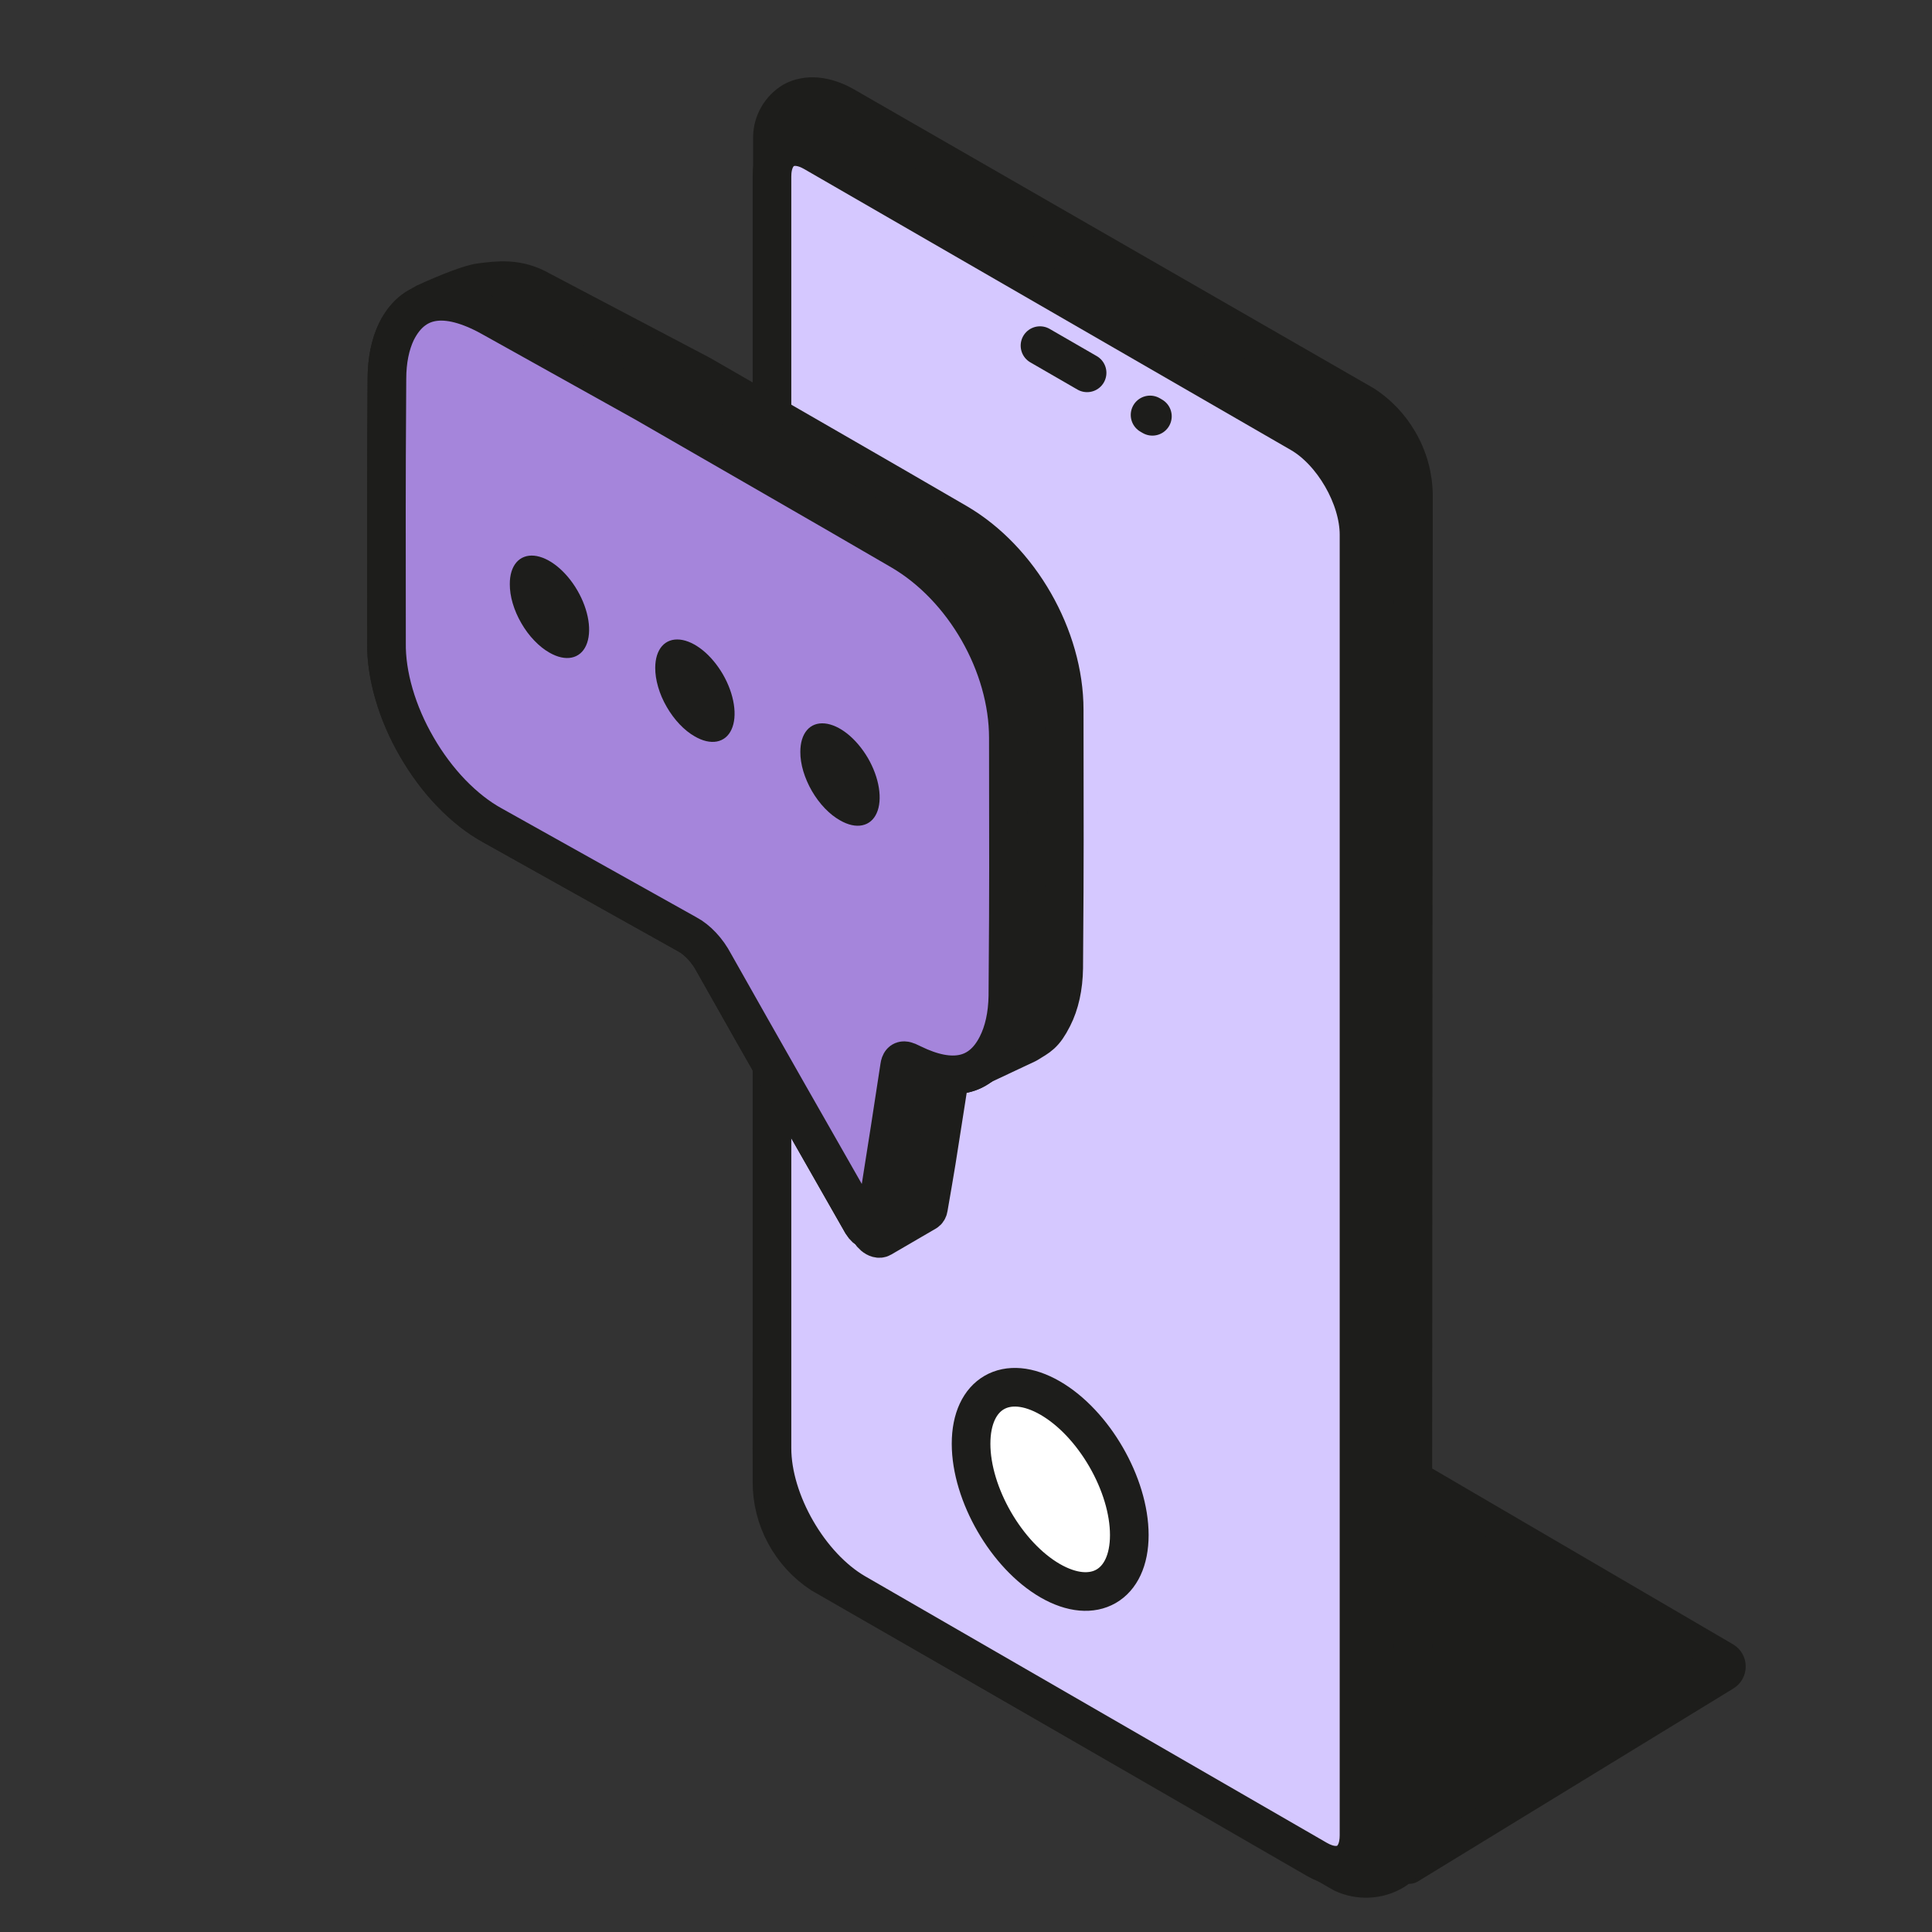 <svg width="40" height="40" viewBox="0 0 40 40" fill="none" xmlns="http://www.w3.org/2000/svg">
<rect x="0" y="0" width="40" height="40" fill="#333333" stroke="none"/>
<path d="M35.714 34.674L29.182 38.669L29.572 37.683C29.583 37.656 29.588 37.627 29.586 37.598L29.203 30.887C29.194 30.727 29.366 30.622 29.503 30.703L35.711 34.331C35.842 34.407 35.843 34.595 35.714 34.674Z" fill="#1D1D1B"/>
<path d="M35.714 34.674L29.182 38.669L29.572 37.683C29.583 37.656 29.588 37.627 29.586 37.598L29.203 30.887C29.194 30.727 29.366 30.622 29.503 30.703L35.711 34.331C35.842 34.407 35.843 34.595 35.714 34.674Z" stroke="#1D1D1B" stroke-width="0.667" stroke-linejoin="round"/>
<path d="M28.953 9.136C28.778 8.835 28.536 8.579 28.245 8.387L17.468 2.189C17.081 1.974 16.71 1.942 16.42 2.097C16.292 2.174 16.186 2.281 16.111 2.41C16.035 2.54 15.994 2.688 15.992 2.838L15.983 30.682C15.982 31.06 16.075 31.432 16.255 31.765C16.435 32.099 16.695 32.382 17.012 32.589L27.803 38.784C27.97 38.862 28.153 38.898 28.337 38.889C28.521 38.88 28.701 38.826 28.859 38.731C28.979 38.655 29.077 38.549 29.144 38.424C29.213 38.298 29.248 38.157 29.247 38.014L29.264 10.258C29.261 9.863 29.154 9.476 28.953 9.136Z" fill="#1D1D1B" stroke="#1D1D1B" stroke-width="0.8" stroke-linejoin="round"/>
<path d="M28.137 11.07C28.137 10.297 27.594 9.356 26.925 8.97L16.849 3.153C16.371 2.877 15.983 3.101 15.983 3.653V29.983C15.983 31.088 16.759 32.431 17.715 32.983L27.271 38.5C27.749 38.776 28.137 38.552 28.137 38V11.07Z" fill="#D5C8FF" stroke="#1D1D1B" stroke-width="0.8" stroke-linejoin="round"/>
<path d="M22.507 7.719L21.532 7.156" stroke="#1D1D1B" stroke-width="0.8" stroke-linecap="round"/>
<path d="M23.859 8.619L23.811 8.591" stroke="#1D1D1B" stroke-width="0.8" stroke-linecap="round"/>
<path d="M23.381 31.782C23.381 30.738 22.648 29.468 21.743 28.945C20.839 28.423 20.105 28.846 20.105 29.891C20.105 30.935 20.839 32.205 21.743 32.727C22.648 33.249 23.381 32.826 23.381 31.782Z" fill="white" stroke="#1D1D1B" stroke-width="0.8" stroke-linejoin="round"/>
<path d="M19.174 25.091C19.199 25.076 19.216 25.049 19.222 25.012C19.283 24.655 19.337 24.355 19.386 24.05C19.519 23.202 19.654 22.356 19.781 21.503C19.808 21.315 19.823 22.08 20.016 22.174C20.036 22.184 20.054 22.18 20.069 22.173L21.266 21.61C21.512 21.458 21.615 21.424 21.798 21.064C21.94 20.786 22.017 20.439 22.023 20.046C22.043 17.374 22.034 17.383 22.033 14.696C22.033 13.188 21.116 11.581 19.808 10.82C18.04 9.791 16.273 8.779 14.506 7.759L11.193 6.016C10.718 5.742 10.299 5.807 9.952 5.849C9.653 5.885 8.943 6.208 8.795 6.276C8.777 6.285 8.762 6.299 8.755 6.322C8.673 6.586 9.092 6.885 9.091 7.247C9.075 9.959 9.082 9.989 9.082 12.712C9.077 13.041 9.13 13.402 9.238 13.773C9.347 14.144 9.508 14.517 9.712 14.87C9.917 15.222 10.16 15.547 10.428 15.825C10.695 16.103 10.982 16.328 11.27 16.486C13.694 17.86 12.954 17.373 15.382 18.762C15.487 18.818 15.592 18.9 15.688 19.004C15.785 19.107 15.871 19.229 15.941 19.36C16.783 20.854 17.679 24.266 17.96 25.384C18.002 25.55 18.159 25.682 18.25 25.629L19.174 25.091Z" fill="#1D1D1B" stroke="#1D1D1B" stroke-width="0.8" stroke-linejoin="round"/>
<path d="M17.85 25.333C17.94 25.478 18.084 25.534 18.105 25.408C18.15 25.131 18.193 24.857 18.229 24.629C18.363 23.781 18.497 22.936 18.625 22.082C18.651 21.896 18.764 21.963 18.89 22.024C19.708 22.425 20.307 22.302 20.641 21.644C20.784 21.365 20.86 21.018 20.867 20.625C20.887 17.953 20.878 17.962 20.877 15.276C20.877 13.768 19.96 12.161 18.651 11.399C16.884 10.37 15.117 9.359 13.349 8.338L10.243 6.606C9.311 6.068 8.597 6.092 8.209 6.862C8.078 7.133 8.011 7.468 8.011 7.846C7.994 10.557 8.002 10.588 8.002 13.31C7.997 13.64 8.05 14.001 8.158 14.372C8.266 14.743 8.427 15.116 8.632 15.468C8.836 15.821 9.079 16.146 9.347 16.424C9.615 16.701 9.901 16.926 10.19 17.085L14.226 19.342C14.331 19.397 14.435 19.48 14.532 19.583C14.629 19.686 14.715 19.808 14.784 19.939C15.799 21.74 16.825 23.535 17.85 25.333Z" fill="white"/>
<path d="M17.85 25.333C17.94 25.478 18.084 25.534 18.105 25.408C18.15 25.131 18.193 24.857 18.229 24.629C18.363 23.781 18.497 22.936 18.625 22.082C18.651 21.896 18.764 21.963 18.89 22.024C19.708 22.425 20.307 22.302 20.641 21.644C20.784 21.365 20.86 21.018 20.867 20.625C20.887 17.953 20.878 17.962 20.877 15.276C20.877 13.768 19.96 12.161 18.651 11.399C16.884 10.37 15.117 9.359 13.349 8.338L10.243 6.606C9.311 6.068 8.597 6.092 8.209 6.862C8.078 7.133 8.011 7.468 8.011 7.846C7.994 10.557 8.002 10.588 8.002 13.31C7.997 13.64 8.05 14.001 8.158 14.372C8.266 14.743 8.427 15.116 8.632 15.468C8.836 15.821 9.079 16.146 9.347 16.424C9.615 16.701 9.901 16.926 10.19 17.085L14.226 19.342C14.331 19.397 14.435 19.48 14.532 19.583C14.629 19.686 14.715 19.808 14.784 19.939C15.799 21.74 16.825 23.535 17.85 25.333Z" stroke="#1D1D1B" stroke-width="0.8" stroke-miterlimit="10"/>
<path d="M17.85 25.333C17.94 25.478 18.084 25.534 18.105 25.408C18.15 25.131 18.193 24.857 18.229 24.629C18.363 23.781 18.497 22.936 18.625 22.082C18.651 21.896 18.764 21.963 18.89 22.024C19.708 22.425 20.307 22.302 20.641 21.644C20.784 21.365 20.86 21.018 20.867 20.625C20.887 17.953 20.878 17.962 20.877 15.276C20.877 13.768 19.96 12.161 18.651 11.399C16.884 10.37 15.117 9.359 13.349 8.338L10.243 6.606C9.311 6.068 8.597 6.092 8.209 6.862C8.078 7.133 8.011 7.468 8.011 7.846C7.994 10.557 8.002 10.588 8.002 13.31C7.997 13.64 8.05 14.001 8.158 14.372C8.266 14.743 8.427 15.116 8.632 15.468C8.836 15.821 9.079 16.146 9.347 16.424C9.615 16.701 9.901 16.926 10.19 17.085L14.226 19.342C14.331 19.397 14.435 19.48 14.532 19.583C14.629 19.686 14.715 19.808 14.784 19.939C15.799 21.74 16.825 23.535 17.85 25.333Z" fill="#A585DB" stroke="#1D1D1B" stroke-width="0.8" stroke-miterlimit="10"/>
<path d="M17.395 16.986C17.287 16.926 17.179 16.841 17.079 16.737C16.978 16.632 16.887 16.51 16.81 16.378C16.733 16.245 16.673 16.105 16.631 15.966C16.59 15.827 16.569 15.691 16.57 15.566C16.57 15.378 16.617 15.222 16.707 15.117C16.796 15.012 16.924 14.964 17.074 14.978C17.224 14.992 17.389 15.068 17.548 15.195C17.707 15.323 17.854 15.498 17.97 15.696C18.085 15.895 18.164 16.109 18.196 16.311C18.228 16.514 18.213 16.696 18.151 16.834C18.09 16.972 17.985 17.06 17.85 17.087C17.716 17.115 17.557 17.079 17.395 16.986Z" fill="#1D1D1B"/>
<path d="M14.385 15.247C14.277 15.186 14.17 15.1 14.07 14.995C13.97 14.889 13.879 14.767 13.803 14.634C13.726 14.502 13.666 14.362 13.626 14.223C13.585 14.083 13.565 13.948 13.566 13.824C13.567 13.636 13.615 13.481 13.706 13.377C13.796 13.274 13.925 13.227 14.075 13.242C14.225 13.257 14.39 13.334 14.55 13.463C14.709 13.592 14.855 13.768 14.97 13.967C15.084 14.166 15.162 14.38 15.193 14.582C15.225 14.784 15.208 14.966 15.145 15.103C15.083 15.24 14.977 15.326 14.842 15.352C14.706 15.378 14.547 15.341 14.385 15.247Z" fill="#1D1D1B"/>
<path d="M10.555 12.092C10.554 11.904 10.602 11.748 10.692 11.643C10.782 11.539 10.91 11.491 11.06 11.505C11.21 11.52 11.375 11.596 11.534 11.724C11.693 11.852 11.84 12.027 11.955 12.226C12.07 12.424 12.149 12.639 12.181 12.841C12.213 13.043 12.197 13.225 12.135 13.363C12.073 13.501 11.968 13.588 11.833 13.615C11.698 13.642 11.54 13.606 11.377 13.513C11.269 13.452 11.162 13.367 11.062 13.262C10.961 13.158 10.87 13.035 10.794 12.903C10.717 12.771 10.656 12.63 10.615 12.491C10.574 12.352 10.554 12.216 10.555 12.092Z" fill="#1D1D1B"/>
</svg>
